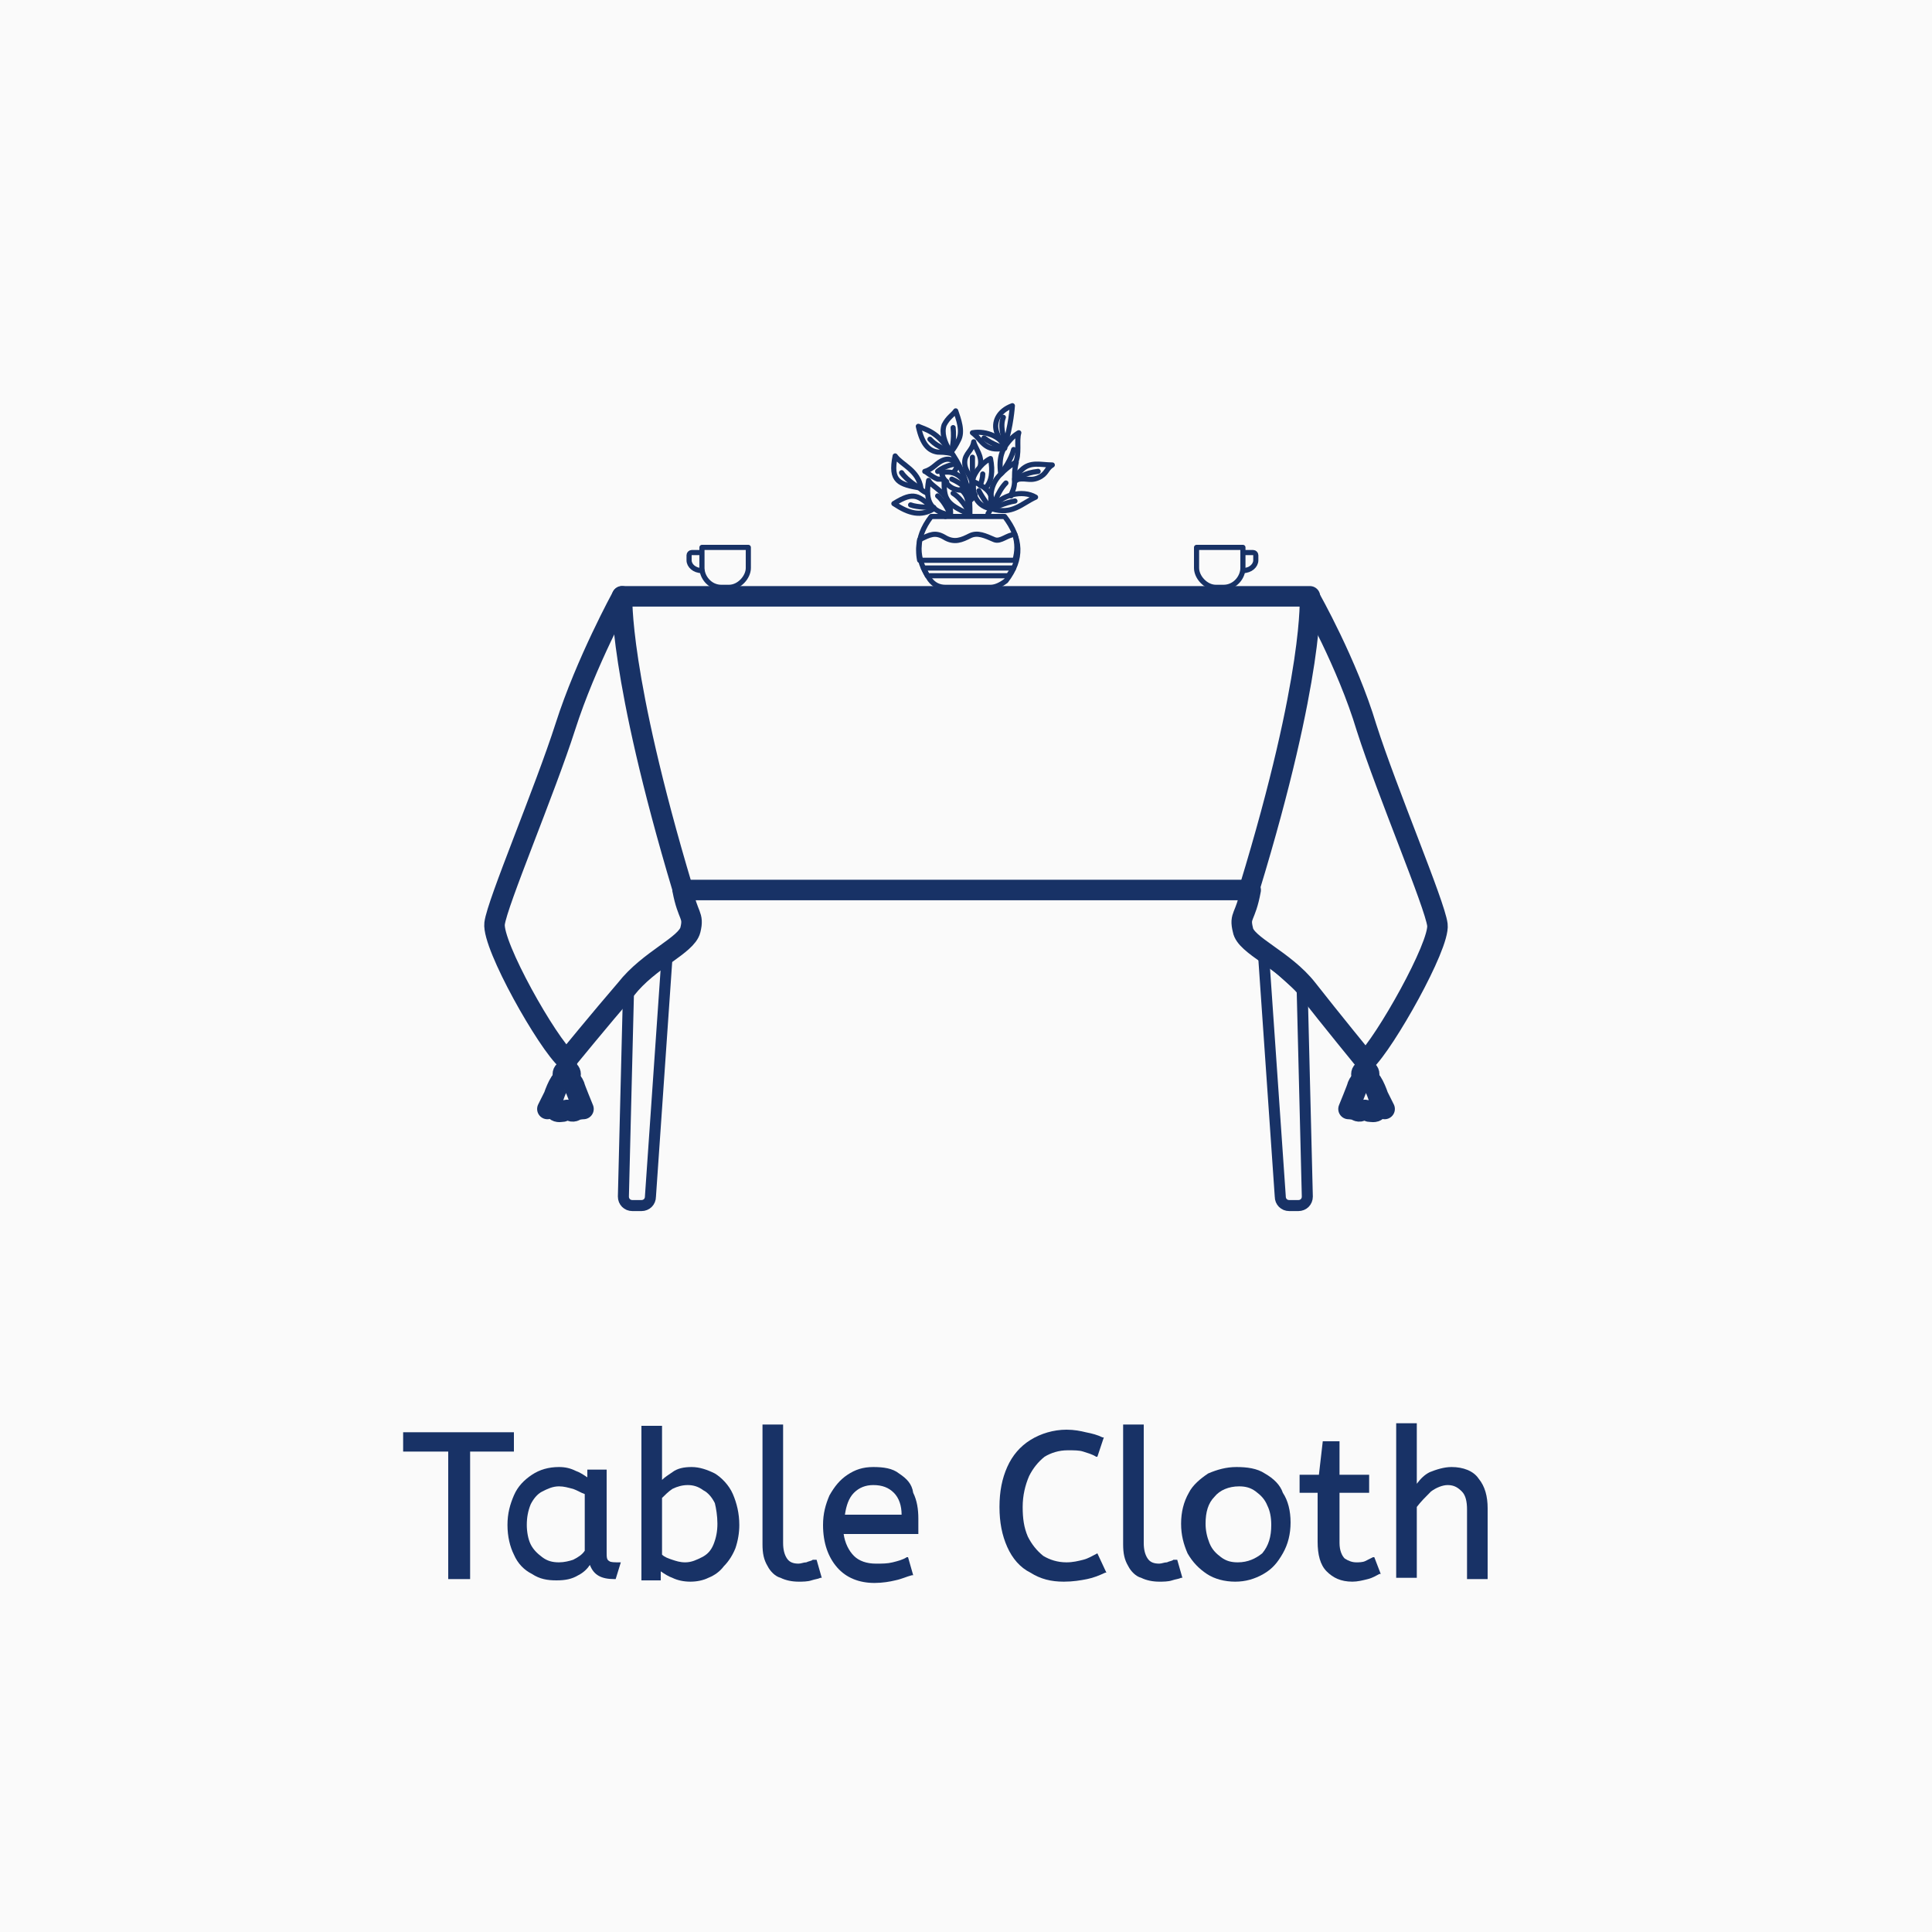 <?xml version="1.0" encoding="utf-8"?>
<!-- Generator: Adobe Illustrator 26.0.0, SVG Export Plug-In . SVG Version: 6.00 Build 0)  -->
<svg version="1.1" id="图层_1" xmlns="http://www.w3.org/2000/svg" xmlns:xlink="http://www.w3.org/1999/xlink" x="0px" y="0px"
	 viewBox="0 0 150 150" style="enable-background:new 0 0 150 150;" xml:space="preserve">
<style type="text/css">
	.st0{fill:#FAFAFA;}
	.st1{fill:#183266;}
	.st2{fill:none;stroke:#183266;stroke-width:1.596;stroke-linecap:round;stroke-linejoin:round;stroke-miterlimit:10;}
	.st3{fill:none;stroke:#183266;stroke-width:1.517;stroke-linecap:round;stroke-linejoin:round;stroke-miterlimit:10;}
	.st4{fill:none;stroke:#183266;stroke-width:0.606;stroke-linecap:round;stroke-linejoin:round;stroke-miterlimit:10;}
	.st5{fill:none;stroke:#183266;stroke-width:1.406;stroke-miterlimit:10;}
	.st6{fill:none;stroke:#183266;stroke-width:0.833;stroke-linecap:round;stroke-linejoin:round;stroke-miterlimit:10;}
	.st7{fill:#183266;stroke:#183266;stroke-width:0.417;stroke-miterlimit:10;}
	.st8{fill:none;stroke:#183266;stroke-width:0.589;stroke-miterlimit:10;}
	.st9{fill:none;stroke:#183266;stroke-width:0.625;stroke-miterlimit:10;}
	.st10{fill:none;stroke:#183266;stroke-width:1.629;stroke-linecap:round;stroke-linejoin:round;stroke-miterlimit:10;}
	.st11{enable-background:new    ;}
	.st12{fill:none;stroke:#183266;stroke-width:0.668;stroke-miterlimit:10;}
	.st13{fill:none;stroke:#183266;stroke-width:1.7;stroke-linecap:round;stroke-linejoin:round;stroke-miterlimit:10;}
	.st14{fill:none;stroke:#183266;stroke-width:1.8;stroke-linecap:round;stroke-linejoin:round;stroke-miterlimit:10;}
	.st15{fill:#585757;stroke:#183266;stroke-width:0.626;stroke-miterlimit:10;}
	.st16{fill:none;stroke:#183266;stroke-width:0.626;stroke-miterlimit:10;}
	.st17{fill:none;stroke:#183266;stroke-width:0.418;stroke-linecap:round;stroke-linejoin:round;}
	.st18{fill:none;stroke:#183266;stroke-width:0.418;stroke-linecap:round;stroke-linejoin:round;stroke-dasharray:0.829,0.829;}
	.st19{fill:none;stroke:#183266;stroke-width:0.418;stroke-linecap:round;stroke-linejoin:round;stroke-dasharray:0.827,0.827;}
	.st20{fill:none;stroke:#183266;stroke-width:0.835;stroke-linecap:round;stroke-linejoin:round;stroke-miterlimit:10;}
	.st21{fill:none;stroke:#183266;stroke-width:1.671;stroke-miterlimit:10;}
	.st22{fill:#585757;stroke:#183266;stroke-width:0.622;stroke-miterlimit:10;}
	.st23{fill:none;stroke:#183266;stroke-width:0.622;stroke-miterlimit:10;}
	.st24{fill:none;stroke:#183266;stroke-width:0.83;stroke-linecap:round;stroke-linejoin:round;stroke-miterlimit:10;}
	.st25{fill:#FFFFFF;}
	.st26{fill:none;stroke:#183266;stroke-width:0.415;stroke-linecap:round;stroke-linejoin:round;}
	.st27{fill:none;stroke:#183266;stroke-width:0.415;stroke-linecap:round;stroke-linejoin:round;stroke-dasharray:0.828,0.828;}
	.st28{fill:none;stroke:#183266;stroke-width:0.415;stroke-linecap:round;stroke-linejoin:round;stroke-dasharray:0.826,0.826;}
	.st29{fill:none;stroke:#183266;stroke-width:0.349;stroke-miterlimit:10;}
	.st30{fill:none;stroke:#183266;stroke-width:0.116;stroke-miterlimit:10;}
	.st31{fill:none;stroke:#183266;stroke-width:1.659;stroke-miterlimit:10;}
	.st32{fill:none;stroke:#183266;stroke-width:0.931;stroke-miterlimit:10;}
	.st33{fill:none;stroke:#183266;stroke-width:0.233;stroke-linecap:round;stroke-linejoin:round;}
	.st34{fill:none;stroke:#183266;stroke-width:0.233;stroke-linecap:round;stroke-linejoin:round;stroke-dasharray:0.463,0.463;}
	.st35{fill:none;stroke:#183266;stroke-width:0.856;stroke-linecap:round;stroke-linejoin:round;stroke-miterlimit:10;}
	.st36{fill:none;stroke:#183266;stroke-width:1.595;stroke-linecap:round;stroke-linejoin:round;stroke-miterlimit:10;}
	.st37{fill:none;stroke:#183266;stroke-width:0.399;stroke-linecap:round;stroke-linejoin:round;stroke-miterlimit:10;}
	.st38{fill:none;stroke:#183266;stroke-width:0.623;stroke-miterlimit:10;}
	.st39{fill:none;stroke:#183266;stroke-width:0.831;stroke-linecap:round;stroke-linejoin:round;stroke-miterlimit:10;}
	.st40{fill:none;stroke:#183266;stroke-width:1.662;stroke-linecap:round;stroke-linejoin:round;stroke-miterlimit:10;}
</style>
<g>
	<rect class="st0" width="150" height="150"/>
</g>
<g>
	<polygon class="st1" points="39.9,111.2 31.3,111.2 31.3,112.7 34.8,112.7 34.8,122.6 36.5,122.6 36.5,112.7 39.9,112.7 	"/>
	<path class="st1" d="M47.3,121.2c-0.2-0.1-0.2-0.3-0.2-0.7v-6.4h-1.5v0.6c-0.3-0.2-0.6-0.4-0.9-0.5c-0.4-0.2-0.8-0.3-1.3-0.3
		c-0.8,0-1.5,0.2-2.1,0.6c-0.6,0.4-1.1,0.9-1.4,1.6s-0.5,1.4-0.5,2.3c0,0.9,0.2,1.7,0.5,2.3c0.3,0.7,0.8,1.2,1.4,1.5
		c0.6,0.4,1.2,0.5,1.9,0.5c0.7,0,1.2-0.1,1.7-0.4c0.4-0.2,0.7-0.5,0.9-0.8c0.3,0.8,0.9,1.1,1.9,1.1h0.1l0.4-1.3h-0.1
		C47.7,121.3,47.4,121.3,47.3,121.2z M43.4,121.3c-0.5,0-0.9-0.1-1.3-0.4c-0.4-0.3-0.7-0.6-0.9-1c-0.2-0.4-0.3-1-0.3-1.5
		c0-0.6,0.1-1.1,0.3-1.6c0.2-0.4,0.5-0.8,0.9-1c0.4-0.2,0.8-0.4,1.3-0.4c0.4,0,0.7,0.1,1.1,0.2c0.3,0.1,0.6,0.3,0.9,0.4v4.4
		c-0.2,0.3-0.5,0.5-0.9,0.7C44.2,121.2,43.8,121.3,43.4,121.3z"/>
	<path class="st1" d="M55.5,114.4c-0.6-0.3-1.2-0.5-1.8-0.5c-0.6,0-1.1,0.1-1.5,0.4c-0.3,0.2-0.6,0.4-0.8,0.6v-4.2h-1.6v12h1.5V122
		c0.3,0.2,0.6,0.4,0.9,0.5c0.4,0.2,0.9,0.3,1.4,0.3c0.5,0,1-0.1,1.4-0.3c0.5-0.2,0.9-0.5,1.2-0.9c0.4-0.4,0.7-0.9,0.9-1.4
		c0.2-0.6,0.3-1.2,0.3-1.8c0-0.9-0.2-1.7-0.5-2.4S56,114.7,55.5,114.4z M55.7,118.3c0,0.6-0.1,1.1-0.3,1.6c-0.2,0.5-0.5,0.8-0.9,1
		c-0.4,0.2-0.8,0.4-1.3,0.4c-0.4,0-0.7-0.1-1-0.2c-0.3-0.1-0.6-0.2-0.8-0.4v-4.4c0.2-0.2,0.5-0.5,0.8-0.7c0.4-0.2,0.8-0.3,1.2-0.3
		c0.4,0,0.8,0.1,1.2,0.4c0.4,0.2,0.7,0.6,0.9,1C55.6,117.1,55.7,117.7,55.7,118.3z"/>
	<path class="st1" d="M63.1,121.1c-0.1,0.1-0.3,0.1-0.5,0.2c-0.2,0-0.4,0.1-0.6,0.1c-0.4,0-0.7-0.1-0.9-0.4
		c-0.2-0.3-0.3-0.7-0.3-1.2v-9.2h-1.6v9.3c0,0.7,0.1,1.2,0.4,1.7c0.2,0.4,0.6,0.8,1,0.9c0.4,0.2,0.9,0.3,1.4,0.3c0.3,0,0.7,0,1-0.1
		c0.3-0.1,0.5-0.1,0.7-0.2l0.1,0l-0.4-1.4L63.1,121.1z"/>
	<path class="st1" d="M69.8,114.4c-0.5-0.4-1.2-0.5-2-0.5c-0.8,0-1.4,0.2-2,0.6c-0.6,0.4-1,0.9-1.4,1.6c-0.3,0.7-0.5,1.4-0.5,2.3
		c0,1.4,0.4,2.5,1.1,3.3c0.7,0.8,1.7,1.2,2.9,1.2c0.6,0,1.2-0.1,1.6-0.2c0.5-0.1,0.9-0.3,1.3-0.4l0.1,0l-0.4-1.4l-0.1,0
		c-0.3,0.2-0.7,0.3-1.1,0.4c-0.4,0.1-0.8,0.1-1.3,0.1c-0.7,0-1.3-0.2-1.7-0.6c-0.4-0.4-0.7-1-0.8-1.7h5.8l0-0.1c0-0.3,0-0.7,0-1.1
		c0-0.7-0.1-1.4-0.4-2C70.8,115.2,70.4,114.8,69.8,114.4z M67.8,115.3c0.7,0,1.2,0.2,1.6,0.6c0.4,0.4,0.6,1,0.6,1.7h-4.4
		c0.1-0.7,0.3-1.3,0.7-1.7C66.7,115.5,67.2,115.3,67.8,115.3z"/>
	<path class="st1" d="M85.2,120.6c-0.4,0.2-0.7,0.4-1.1,0.5c-0.4,0.1-0.8,0.2-1.3,0.2c-0.7,0-1.3-0.2-1.8-0.5
		c-0.5-0.4-0.9-0.9-1.2-1.5c-0.3-0.7-0.4-1.4-0.4-2.3c0-0.9,0.2-1.7,0.5-2.4c0.3-0.6,0.7-1.1,1.2-1.5c0.5-0.3,1.1-0.5,1.8-0.5
		c0.5,0,0.9,0,1.2,0.1s0.7,0.2,1,0.4l0.1,0l0.5-1.5l-0.1,0c-0.4-0.2-0.8-0.3-1.3-0.4c-0.4-0.1-0.9-0.2-1.5-0.2c-1,0-2,0.3-2.8,0.8
		c-0.8,0.5-1.4,1.2-1.8,2.1c-0.4,0.9-0.6,1.9-0.6,3.1c0,1.2,0.2,2.2,0.6,3.1c0.4,0.9,1,1.6,1.8,2c0.8,0.5,1.6,0.7,2.6,0.7
		c0.7,0,1.3-0.1,1.8-0.2c0.5-0.1,1-0.3,1.4-0.5l0.1,0L85.2,120.6L85.2,120.6z"/>
	<path class="st1" d="M91.1,121.1c-0.1,0.1-0.3,0.1-0.5,0.2c-0.2,0-0.4,0.1-0.6,0.1c-0.4,0-0.7-0.1-0.9-0.4
		c-0.2-0.3-0.3-0.7-0.3-1.2v-9.2h-1.6v9.3c0,0.7,0.1,1.2,0.4,1.7c0.2,0.4,0.6,0.8,1,0.9c0.4,0.2,0.9,0.3,1.4,0.3c0.3,0,0.7,0,1-0.1
		c0.3-0.1,0.5-0.1,0.7-0.2l0.1,0l-0.4-1.4L91.1,121.1z"/>
	<path class="st1" d="M98.2,114.4c-0.6-0.4-1.4-0.5-2.2-0.5c-0.8,0-1.5,0.2-2.2,0.5c-0.6,0.4-1.2,0.9-1.5,1.5
		c-0.4,0.7-0.6,1.5-0.6,2.4c0,0.9,0.2,1.6,0.5,2.3c0.4,0.7,0.9,1.2,1.5,1.6c0.6,0.4,1.4,0.6,2.2,0.6s1.5-0.2,2.2-0.6
		s1.1-0.9,1.5-1.6c0.4-0.7,0.6-1.5,0.6-2.4c0-0.9-0.2-1.7-0.6-2.3C99.4,115.3,98.9,114.8,98.2,114.4z M96.1,121.3
		c-0.5,0-0.9-0.1-1.3-0.4c-0.4-0.3-0.7-0.6-0.9-1.1c-0.2-0.5-0.3-1-0.3-1.5c0-0.9,0.2-1.6,0.7-2.1c0.4-0.5,1.1-0.8,1.9-0.8
		c0.5,0,0.9,0.1,1.3,0.4c0.4,0.3,0.7,0.6,0.9,1.1c0.2,0.4,0.3,0.9,0.3,1.5c0,0.9-0.2,1.6-0.7,2.2C97.5,121,96.9,121.3,96.1,121.3z"
		/>
	<path class="st1" d="M106.6,120.9c-0.2,0.1-0.4,0.2-0.6,0.3c-0.2,0.1-0.5,0.1-0.7,0.1c-0.3,0-0.6-0.1-0.9-0.3
		c-0.2-0.2-0.4-0.6-0.4-1.2v-3.9h2.3v-1.4H104v-2.6h-1.3l-0.3,2.6h-1.5v1.4h1.4v3.8c0,1,0.2,1.8,0.7,2.3c0.5,0.5,1.1,0.8,2,0.8
		c0.4,0,0.8-0.1,1.2-0.2c0.4-0.1,0.7-0.3,0.9-0.4l0.1,0l-0.5-1.3L106.6,120.9z"/>
	<path class="st1" d="M112.7,113.9c-0.6,0-1.2,0.2-1.7,0.4c-0.4,0.2-0.7,0.5-1,0.9v-4.7h-1.6v12h1.6V117c0.3-0.4,0.7-0.8,1.1-1.2
		c0.4-0.3,0.9-0.5,1.3-0.5c0.5,0,0.8,0.2,1.1,0.5c0.3,0.3,0.4,0.8,0.4,1.4v5.4h1.6v-5.5c0-0.9-0.2-1.7-0.7-2.3
		C114.4,114.2,113.6,113.9,112.7,113.9z"/>
</g>
<g>
	<path class="st35" d="M48.4,92.9l0.4-16.1l3-2.7l-1.3,18.8c0,0.4-0.3,0.7-0.7,0.7h-0.7C48.7,93.6,48.4,93.3,48.4,92.9z"/>
	<path class="st35" d="M101.5,92.9l-0.4-16.1l-3-2.7l1.3,18.8c0,0.4,0.3,0.7,0.7,0.7h0.7C101.2,93.6,101.5,93.3,101.5,92.9z"/>
	<g>
		<path class="st36" d="M101.7,46.4c0,0,2.9,5.1,4.4,10.1c1.6,5,5.3,13.7,5.5,15.3c0.2,1.6-4.1,9.2-5.6,10.6c0,0-2.7-3.3-4.5-5.6
			c-1.8-2.3-4.8-3.4-5-4.6c-0.3-1.2,0.2-0.9,0.6-3.1H53c0.4,2.1,0.9,1.9,0.6,3.1c-0.3,1.2-3.2,2.3-5,4.6C46.7,79,44,82.3,44,82.3
			c-1.5-1.3-5.8-8.9-5.6-10.6c0.2-1.6,3.9-10.3,5.5-15.3c1.6-5,4.4-10.1,4.4-10.1"/>
		<path class="st36" d="M53,69c-5-16.7-4.7-22.7-4.7-22.7h53.4c0,0,0.4,6-4.7,22.7"/>
		<g>
			<g>
				<ellipse class="st36" cx="106" cy="83.4" rx="0.3" ry="0.3"/>
				<path class="st36" d="M105.4,84.3c0.2-0.5,0.5-0.5,0.6-0.5c0.1,0,0.3,0,0.5,0.2c0.2,0.3,0.4,0.8,0.5,1.1c0.1,0.2,0.5,1,0.5,1
					s-0.4-0.1-0.6,0.1c-0.1,0.2-0.5,0.1-0.6,0.1c0,0-0.3-0.2-0.5-0.1c-0.3,0.2-0.5,0-0.5,0c-0.3-0.1-0.6-0.1-0.6-0.1
					S105.4,84.4,105.4,84.3z"/>
			</g>
			<line class="st36" x1="106" y1="82.4" x2="106" y2="83.1"/>
		</g>
		<g>
			<g>
				<ellipse class="st36" cx="44" cy="83.4" rx="0.3" ry="0.3"/>
				<path class="st36" d="M44.6,84.3c-0.2-0.5-0.5-0.5-0.6-0.5c-0.1,0-0.3,0-0.5,0.2c-0.2,0.3-0.4,0.8-0.5,1.1c-0.1,0.2-0.5,1-0.5,1
					s0.4-0.1,0.6,0.1s0.5,0.1,0.6,0.1c0,0,0.3-0.2,0.5-0.1c0.3,0.2,0.5,0,0.5,0c0.3-0.1,0.6-0.1,0.6-0.1S44.6,84.4,44.6,84.3z"/>
			</g>
			<line class="st36" x1="44" y1="82.4" x2="44" y2="83.1"/>
		</g>
	</g>
	<g>
		<path class="st37" d="M71.5,37.9c-1.7-0.3-2.4-0.5-2-2.5C70,36.1,71.3,36.5,71.5,37.9z"/>
		<path class="st37" d="M72.5,39.5c-1.2-1-1.5-1.4-3.1-0.4C70.6,39.9,71.5,40.1,72.5,39.5z"/>
		<path class="st37" d="M73.8,40c0.1-1.7-1.4-2.1-1.7-2.7C71.8,39,72.3,39.7,73.8,40z"/>
		<path class="st37" d="M74.6,38c0.6,0.5,0.6,1.1,0.6,1.9c-1.8-0.8-1.9-1.2-1.9-2.6c0.1,0,0.1,0,0.2,0.1"/>
		<g>
			<path class="st37" d="M75.3,39.8c0-0.6,0.1-2.6-1.6-4.9"/>
		</g>
		<g>
			<path class="st37" d="M76.9,38.2c0.2,1.5-0.2,1.6-0.2,1.7"/>
		</g>
		<path class="st37" d="M75.5,33.6c0.8,0.6,0.9,1.5,2.5,1.2C77.9,34,76.6,33.4,75.5,33.6z"/>
		<path class="st37" d="M78,34.6c0.5-1.5,0.6-3.1,0.6-3.1c-1.1,0.4-1.5,1.3-1.2,2.1C77.7,34.4,77.8,34.2,78,34.6z"/>
		<path class="st37" d="M77.7,36.8c-0.2-1.4,0.2-2,0.6-2.5s0.8-0.7,0.8-0.7c-0.2,0.6,0.1,1.7-0.3,2.4"/>
		<path class="st37" d="M78.8,37.3c0.7-0.3,1.1,0.1,1.8-0.2c0.7-0.3,0.6-0.7,1.1-1c-0.9,0-1.7-0.3-2.4,0.4
			C78.6,37.1,78.8,37.3,78.8,37.3z"/>
		<path class="st37" d="M77,39.5c-0.2-1.2,0-2,0.7-2.7c0.6-0.6,1.1-0.9,1.2-0.9c-0.3,1.2,0.1,1.5-0.4,2.5c0,0,0,0,0,0.1"/>
		<path class="st37" d="M80.4,38.6c-1.1,0.5-1.8,1.4-3.4,0.9C77.7,38.4,79.4,38,80.4,38.6z"/>
		<path class="st37" d="M71.3,33.1c0.3,1.4,0.8,1.9,1.5,2c0.7,0,1,0.1,1,0.1C72.9,33.5,71.7,33.3,71.3,33.1z"/>
		<path class="st37" d="M74.2,31.9c0.2,0.6,0.6,1.6,0.2,2.3c-0.4,0.8-0.6,0.9-0.6,0.9c-0.5-0.8-0.7-1.5-0.5-2.1
			C73.6,32.4,74,32.2,74.2,31.9z"/>
		<path class="st37" d="M73.3,37.2c-0.2,0-0.3,0-0.5,0c-0.5-0.2-0.9-0.6-1-0.6c0.7-0.2,0.9-0.7,1.5-0.9c0.6-0.2,1,0.3,1,0.3
			c0,0.3-0.1,0.5-0.3,0.7"/>
		<path class="st37" d="M75.5,37.6c-0.1-0.7-0.6-1-0.6-1.7c0-0.7,0.6-0.9,0.7-1.6c0.1,0.5,0.7,1.1,0.5,1.9"/>
		<path class="st37" d="M75.7,38.5c-0.1,0.1-0.2,0.2-0.4,0.3c0.3-0.5-0.1-1.1,0.4-2c0.5-0.9,1.2-1.2,1.2-1.2c0.2,1,0.1,1.8-0.4,2.3"
			/>
		<path class="st37" d="M76.9,39.5c-1.3-0.3-1.4-1.4-1.3-2.1c0.9,0.4,1.3,0.8,1.4,1.3C77,39.2,76.9,39.5,76.9,39.5z"/>
		<path class="st37" d="M75.1,38c-0.3-1.1-1.1-1.5-2-1.3C73.4,37.9,74.3,38.2,75.1,38z"/>
		<g>
			<path class="st37" d="M72.5,39.4c-0.1,0-1.3,0-1.8-0.2"/>
		</g>
		<g>
			<path class="st37" d="M72,38.3c-0.2-0.1-0.4-0.2-0.6-0.4c0,0-1-0.6-1.4-1.2"/>
			<path class="st37" d="M73.4,40.1c0,0,0-0.1-0.1-0.2"/>
		</g>
		<g>
			<path class="st37" d="M73.8,40c0,0-0.4-1-1-1.5"/>
		</g>
		<g>
			<path class="st37" d="M74,38.3c0.8,0.5,1.3,1.6,1.3,1.6"/>
		</g>
		<g>
			<path class="st37" d="M76,38.1c0.3,0.6,0.9,1.4,1,1.4"/>
		</g>
		<g>
			<path class="st37" d="M76.9,39.5c0.1-0.2,0.2-0.4,0.4-0.7c0.2-0.5,0.5-1,0.8-1.3"/>
		</g>
		<g>
			<path class="st37" d="M77,39.5c0,0,1.1-0.5,1.8-0.6"/>
		</g>
		<g>
			<path class="st37" d="M78.9,37.3c0.1-0.2,0.7-0.6,1.7-0.7"/>
		</g>
		<g>
			<path class="st37" d="M77.8,36.7c0.1-0.2,0.7-1,0.9-1.8"/>
		</g>
		<g>
			<path class="st37" d="M78,34.8c0,0-1-0.3-1.6-0.8"/>
		</g>
		<g>
			<path class="st37" d="M77.9,32.4c-0.2,0.5-0.1,1,0,1.5c0,0.3,0.1,0.5,0.1,0.7"/>
		</g>
		<g>
			<path class="st37" d="M74,33.2c0.1,1-0.1,1.7-0.1,1.7"/>
		</g>
		<g>
			<path class="st37" d="M73.9,35.2c-0.2-0.1-0.6-0.3-0.9-0.5c-0.4-0.2-0.6-0.4-0.8-0.6"/>
		</g>
		<g>
			<path class="st37" d="M74.3,36c0,0-0.9,0.1-1.5,0.6"/>
		</g>
		<g>
			<path class="st37" d="M75.5,37.4c0.1-0.3,0-0.6,0-1c0-0.3,0-0.7,0-0.9"/>
		</g>
		<g>
			<path class="st37" d="M75.7,38.4c-0.1,0.2-0.3,0.4-0.3,0.4"/>
			<path class="st37" d="M76.3,36.8c0,0.3-0.1,0.6-0.2,0.9"/>
		</g>
		<g>
			<path class="st37" d="M75.1,38c0,0-0.5-0.5-1.2-0.8"/>
		</g>
		<path class="st37" d="M76.9,45.6h-3.5c-0.5,0-0.9-0.2-1.2-0.6c-1.1-1.6-1.2-3.2,0.1-4.9H78c1.3,1.7,1.4,3.3,0.1,5
			C77.7,45.4,77.3,45.6,76.9,45.6z"/>
		<g>
			<path class="st37" d="M78.7,44.1h-7c0.1,0.2,0.2,0.4,0.3,0.6h6.3C78.4,44.5,78.6,44.3,78.7,44.1z"/>
			<path class="st37" d="M78.8,41.5c-0.6,0-1.1,0.6-1.6,0.4c-0.7-0.3-1.3-0.6-1.9-0.3c-0.6,0.3-1.2,0.6-2,0.1
				c-0.7-0.4-1.1-0.2-1.9,0.2c-0.1,0.6-0.1,1.1,0,1.6h7.4C79,42.8,79,42.2,78.8,41.5z"/>
		</g>
	</g>
	<g>
		<path class="st37" d="M92.9,42.5v1.6c0,0.7,0.7,1.5,1.5,1.5c0.2,0,0.4,0,0.6,0c0.9,0,1.5-0.8,1.5-1.5v-1.6H92.9z"/>
		<path class="st37" d="M96.6,42.9h0.7c0.1,0,0.2,0.1,0.2,0.2v0.4c0,0.4-0.4,0.8-1,0.8"/>
	</g>
	<g>
		<path class="st37" d="M58.1,42.5v1.6c0,0.7-0.7,1.5-1.5,1.5c-0.2,0-0.4,0-0.6,0c-0.9,0-1.5-0.8-1.5-1.5v-1.6H58.1z"/>
		<path class="st37" d="M54.4,42.9h-0.7c-0.1,0-0.2,0.1-0.2,0.2v0.4c0,0.4,0.4,0.8,1,0.8"/>
	</g>
</g>
</svg>
